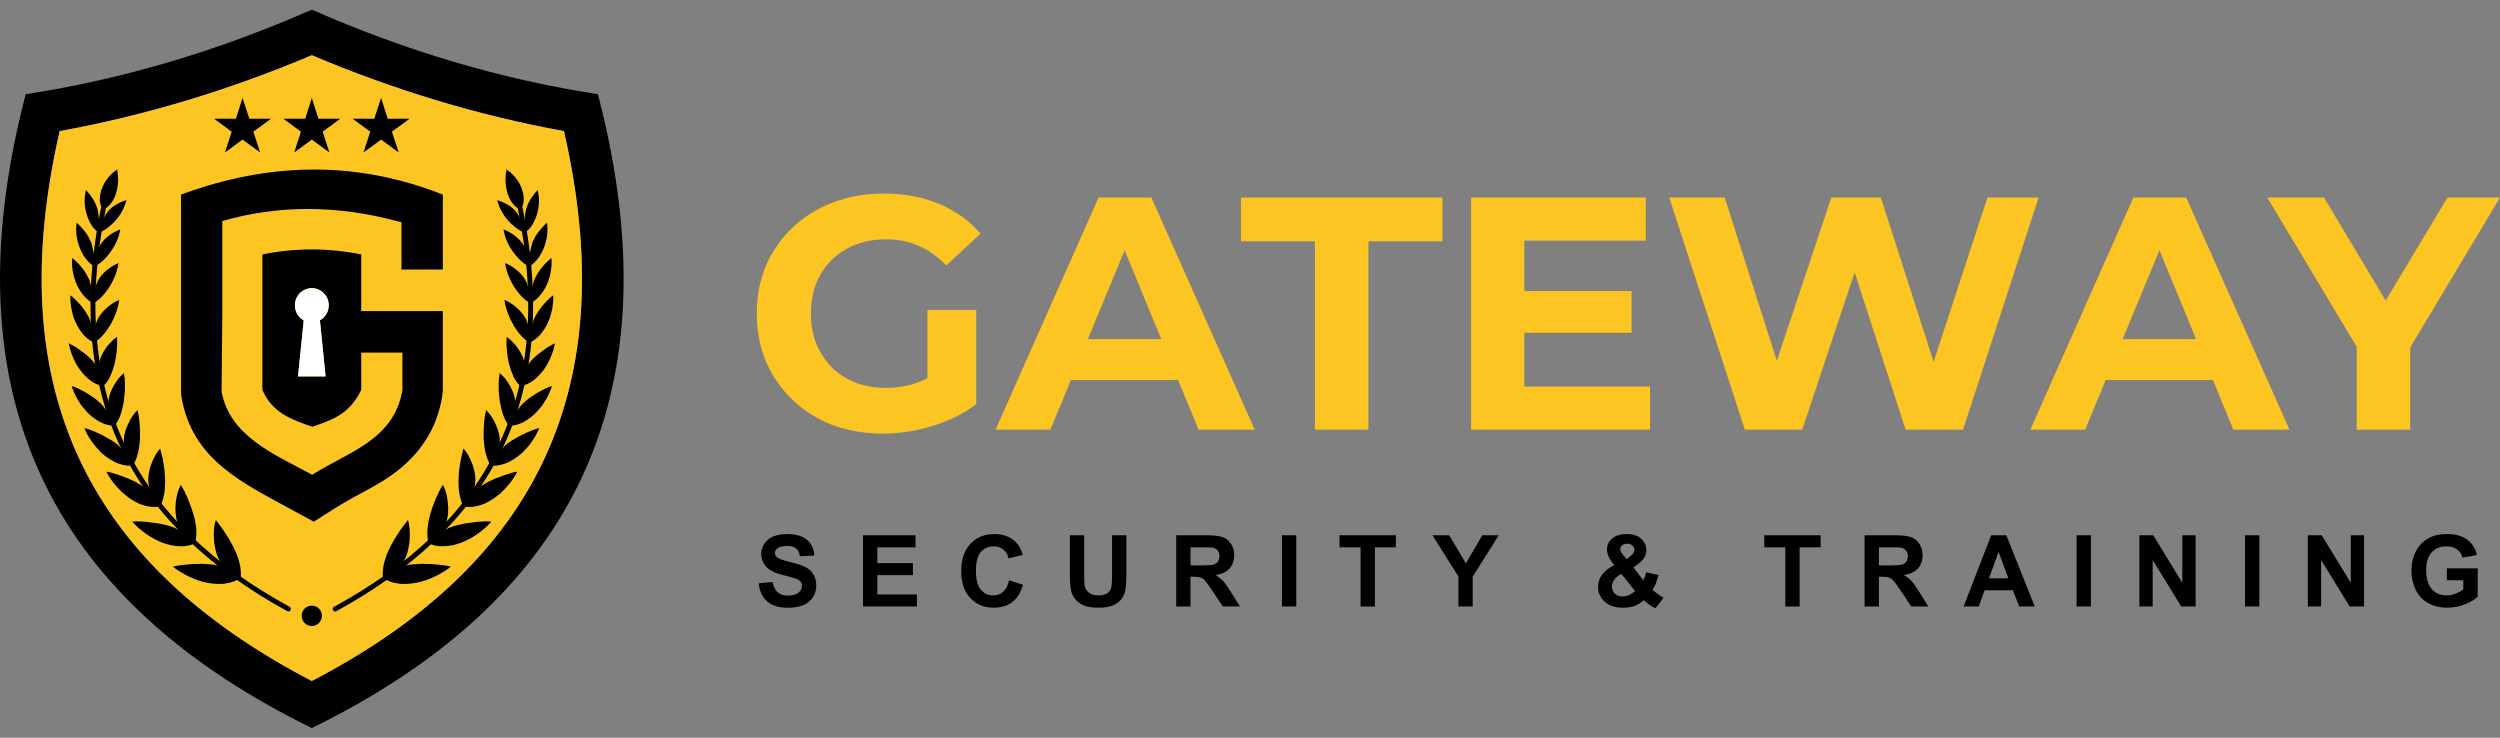 <svg width="244" height="72" viewBox="0 0 244 72" fill="none" xmlns="http://www.w3.org/2000/svg">
<rect x="0" y="0" width="244" height="72" fill="#808080" stroke="none"/>
<path fill-rule="evenodd" clip-rule="evenodd" d="M5.825 12.796C14.273 11.265 22.505 8.743 30.433 5.392C38.36 8.743 46.593 11.265 55.041 12.796C60.69 37.495 52.799 54.826 30.433 66.464C8.067 54.826 0.175 37.495 5.825 12.796ZM30.433 0.943C21.214 4.996 11.905 7.752 2.507 9.193C-5.528 40.071 6.274 59.203 30.433 71.058C54.592 59.203 66.394 40.071 58.359 9.193C48.96 7.752 39.652 4.996 30.433 0.943Z" fill="url(#paint0_radial_137_5949)"/>
<path fill-rule="evenodd" clip-rule="evenodd" d="M30.433 66.464C52.799 54.826 60.69 37.495 55.041 12.796C46.593 11.265 38.36 8.743 30.433 5.392C22.505 8.743 14.273 11.265 5.825 12.796C0.175 37.495 8.067 54.826 30.433 66.464Z" fill="#FCC521"/>
<path fill-rule="evenodd" clip-rule="evenodd" d="M23.671 9.554L24.335 11.589H26.451L24.729 12.851L25.393 14.886L23.671 13.625L21.949 14.886L22.613 12.851L20.891 11.589H23.025L23.671 9.554Z" fill="black"/>
<path fill-rule="evenodd" clip-rule="evenodd" d="M30.433 9.554L31.078 11.589H33.213L31.491 12.851L32.155 14.886L30.433 13.625L28.711 14.886L29.375 12.851L27.653 11.589H29.787L30.433 9.554Z" fill="black"/>
<path fill-rule="evenodd" clip-rule="evenodd" d="M37.195 9.554L37.84 11.589H39.975L38.253 12.851L38.916 14.886L37.195 13.625L35.473 14.886L36.136 12.851L34.415 11.589H36.531L37.195 9.554Z" fill="black"/>
<path fill-rule="evenodd" clip-rule="evenodd" d="M17.663 18.994V38.234L17.698 38.684C18.739 44.899 23.689 47.133 28.603 49.818L30.63 50.916L32.585 49.673C35.15 48.016 37.661 47.187 39.939 44.935C41.678 43.224 42.755 41.134 43.149 38.738L43.221 38.072V30.361H35.258V24.831C32.047 24.182 28.819 24.182 25.608 24.831V38.054C26.595 40.36 28.567 40.972 30.487 41.657C32.226 41.008 34.02 40.594 35.258 38.054V34.415H39.275V38.072C38.45 42.972 33.93 44.125 30.469 46.341C26.684 44.287 22.451 42.575 21.626 38.234L21.698 30.361V21.57C27.097 20.02 32.89 19.948 39.185 21.696V26.308H43.221V18.994C34.702 15.625 26.182 15.841 17.663 18.994ZM29.088 36.739L29.644 31.262C29.123 30.992 28.783 30.433 28.783 29.803C28.783 28.884 29.518 28.127 30.433 28.127C31.348 28.127 32.083 28.884 32.083 29.803C32.083 30.433 31.742 30.992 31.222 31.262L31.778 36.739H29.088Z" fill="url(#paint1_radial_137_5949)"/>
<path fill-rule="evenodd" clip-rule="evenodd" d="M28.783 29.785C28.783 30.433 29.123 30.974 29.644 31.262L29.088 36.739H31.778L31.222 31.262C31.742 30.974 32.083 30.433 32.083 29.785C32.083 28.866 31.348 28.127 30.433 28.127C29.518 28.127 28.783 28.866 28.783 29.785Z" fill="white"/>
<path fill-rule="evenodd" clip-rule="evenodd" d="M31.419 60.158C31.383 60.717 30.917 61.131 30.361 61.095C29.823 61.059 29.41 60.59 29.446 60.032C29.482 59.492 29.948 59.077 30.505 59.113C31.043 59.149 31.455 59.618 31.419 60.158Z" fill="black"/>
<path fill-rule="evenodd" clip-rule="evenodd" d="M39.813 50.754C39.239 51.457 38.611 52.358 38.109 53.33C38.002 53.583 37.876 53.817 37.768 54.069C37.715 54.195 37.679 54.339 37.643 54.465C37.589 54.591 37.553 54.718 37.517 54.844C37.374 55.366 37.32 55.889 37.374 56.411C37.786 56.213 38.091 56.069 38.36 55.87C38.504 55.762 38.629 55.654 38.791 55.51C38.862 55.438 38.934 55.366 39.006 55.276C39.042 55.222 39.096 55.186 39.132 55.132C39.167 55.078 39.221 55.024 39.257 54.97C39.365 54.844 39.454 54.7 39.526 54.537C39.616 54.375 39.688 54.195 39.741 53.997C39.795 53.799 39.849 53.601 39.885 53.384C39.903 53.294 39.921 53.186 39.939 53.078C39.956 52.97 39.974 52.862 39.974 52.754C40.01 52.34 40.01 51.925 39.974 51.583C39.939 51.223 39.885 50.934 39.813 50.754Z" fill="black"/>
<path fill-rule="evenodd" clip-rule="evenodd" d="M44.01 55.312C43.077 56.015 41.858 56.645 40.638 56.879C40.333 56.933 40.028 56.969 39.741 56.987C39.58 56.987 39.436 57.005 39.293 56.987C39.149 56.987 39.006 56.987 38.88 56.951C38.306 56.879 37.804 56.699 37.374 56.411C37.75 56.123 38.002 55.925 38.288 55.762C38.45 55.672 38.593 55.6 38.791 55.51C38.88 55.474 38.988 55.438 39.096 55.384C39.149 55.366 39.203 55.348 39.275 55.33C39.329 55.294 39.383 55.276 39.454 55.258C39.598 55.186 39.777 55.15 39.956 55.114C40.136 55.096 40.351 55.078 40.548 55.06C40.764 55.042 40.979 55.042 41.194 55.024C41.302 55.024 41.427 55.042 41.535 55.042C41.642 55.042 41.75 55.042 41.876 55.042C42.306 55.06 42.754 55.096 43.131 55.15C43.49 55.186 43.813 55.24 44.01 55.312Z" fill="black"/>
<path fill-rule="evenodd" clip-rule="evenodd" d="M43.221 47.313C43.167 47.403 43.113 47.493 43.059 47.602C43.041 47.62 43.023 47.656 43.005 47.674C43.005 47.71 42.988 47.728 42.97 47.746C42.952 47.8 42.916 47.854 42.88 47.908C42.826 48.016 42.79 48.124 42.736 48.232C42.701 48.286 42.683 48.358 42.647 48.412C42.629 48.466 42.593 48.52 42.575 48.574C42.521 48.682 42.467 48.809 42.432 48.935C42.378 49.043 42.342 49.169 42.288 49.295C42.198 49.529 42.109 49.781 42.037 50.034C41.876 50.52 41.786 51.042 41.732 51.547C41.696 51.799 41.696 52.051 41.714 52.303C41.732 52.556 41.768 52.79 41.822 53.024C41.911 52.97 42.001 52.916 42.073 52.862C42.163 52.79 42.234 52.736 42.306 52.682C42.432 52.574 42.557 52.466 42.683 52.34C42.736 52.285 42.808 52.231 42.862 52.159C42.916 52.087 42.97 51.997 43.023 51.925C43.149 51.763 43.275 51.565 43.4 51.331C43.472 51.205 43.526 51.042 43.58 50.88C43.615 50.79 43.633 50.7 43.651 50.61C43.669 50.52 43.687 50.43 43.705 50.34C43.723 50.142 43.741 49.962 43.741 49.745C43.741 49.655 43.741 49.547 43.741 49.457C43.741 49.403 43.741 49.349 43.723 49.313C43.723 49.259 43.723 49.205 43.723 49.151C43.687 48.755 43.615 48.376 43.526 48.07C43.436 47.746 43.31 47.475 43.221 47.313Z" fill="black"/>
<path fill-rule="evenodd" clip-rule="evenodd" d="M47.956 50.916C47.866 51.024 47.758 51.133 47.651 51.241C47.633 51.259 47.597 51.277 47.579 51.313C47.543 51.331 47.525 51.367 47.489 51.385C47.436 51.439 47.382 51.493 47.328 51.547C47.203 51.637 47.095 51.745 46.969 51.835C46.898 51.889 46.844 51.925 46.79 51.979C46.718 52.033 46.647 52.069 46.593 52.123C46.467 52.195 46.324 52.285 46.198 52.376C46.073 52.448 45.929 52.538 45.786 52.61C45.517 52.754 45.23 52.88 44.961 52.988C44.387 53.186 43.831 53.312 43.292 53.312C43.023 53.33 42.772 53.312 42.521 53.258C42.27 53.204 42.037 53.132 41.822 53.024C41.894 52.952 41.965 52.88 42.037 52.808C42.109 52.736 42.163 52.664 42.234 52.61C42.36 52.484 42.485 52.376 42.611 52.267C42.683 52.213 42.755 52.177 42.826 52.123C42.898 52.069 42.97 52.015 43.059 51.961C43.239 51.853 43.436 51.745 43.669 51.601C43.795 51.529 43.956 51.457 44.118 51.403C44.207 51.367 44.297 51.349 44.387 51.313C44.476 51.295 44.566 51.277 44.674 51.241C44.853 51.205 45.068 51.151 45.265 51.114C45.373 51.096 45.481 51.078 45.588 51.06L45.732 51.042C45.786 51.042 45.839 51.024 45.893 51.024C46.306 50.952 46.718 50.916 47.095 50.898C47.454 50.88 47.758 50.88 47.956 50.916Z" fill="black"/>
<path fill-rule="evenodd" clip-rule="evenodd" d="M45.23 43.782C45.176 43.981 45.122 44.197 45.068 44.431C45.014 44.647 44.961 44.899 44.925 45.134C44.907 45.242 44.889 45.368 44.871 45.494C44.853 45.548 44.853 45.62 44.853 45.674C44.835 45.746 44.835 45.8 44.817 45.854C44.799 45.98 44.799 46.106 44.781 46.233C44.781 46.305 44.781 46.359 44.781 46.431L44.763 46.521V46.611C44.745 46.863 44.745 47.115 44.763 47.367C44.763 47.494 44.763 47.602 44.781 47.728C44.799 47.854 44.799 47.98 44.817 48.088C44.835 48.214 44.871 48.322 44.889 48.448C44.907 48.502 44.925 48.556 44.925 48.611C44.943 48.665 44.961 48.737 44.978 48.791C45.05 49.007 45.122 49.223 45.23 49.421C45.301 49.331 45.373 49.277 45.427 49.205C45.499 49.133 45.553 49.061 45.606 48.989C45.714 48.863 45.804 48.719 45.893 48.575C45.929 48.502 45.965 48.43 46.001 48.34C46.055 48.268 46.09 48.178 46.126 48.088C46.18 47.89 46.252 47.692 46.324 47.44C46.395 47.151 46.413 46.809 46.377 46.449C46.36 46.269 46.324 46.088 46.288 45.908C46.252 45.818 46.234 45.728 46.216 45.638C46.198 45.602 46.18 45.548 46.18 45.512C46.162 45.458 46.144 45.422 46.126 45.368C46.001 45.026 45.857 44.701 45.696 44.413C45.535 44.143 45.373 43.927 45.23 43.782Z" fill="black"/>
<path fill-rule="evenodd" clip-rule="evenodd" d="M50.485 46.034C50.359 46.287 50.216 46.539 50.036 46.791C49.857 47.043 49.678 47.277 49.462 47.512C49.373 47.62 49.265 47.728 49.157 47.836C49.104 47.89 49.05 47.944 48.996 47.998C48.942 48.052 48.889 48.106 48.835 48.16C48.709 48.25 48.602 48.34 48.476 48.43C48.422 48.484 48.368 48.52 48.297 48.575L48.207 48.629L48.117 48.701C47.884 48.845 47.633 48.989 47.382 49.115C47.274 49.169 47.131 49.223 47.005 49.259C46.88 49.295 46.772 49.349 46.647 49.367C46.521 49.403 46.395 49.421 46.27 49.439C46.216 49.457 46.162 49.457 46.09 49.475C46.037 49.475 45.983 49.475 45.911 49.475C45.678 49.493 45.445 49.457 45.23 49.421C45.283 49.331 45.337 49.241 45.391 49.169C45.427 49.079 45.481 49.007 45.535 48.935C45.624 48.791 45.714 48.665 45.822 48.538C45.875 48.466 45.947 48.394 46.001 48.34C46.055 48.268 46.126 48.196 46.198 48.124C46.342 47.98 46.503 47.836 46.682 47.656C46.898 47.458 47.203 47.277 47.525 47.097C47.687 47.007 47.866 46.917 48.045 46.845C48.135 46.809 48.225 46.755 48.315 46.719C48.422 46.683 48.512 46.647 48.602 46.611C48.96 46.467 49.337 46.323 49.66 46.233C49.983 46.124 50.287 46.052 50.485 46.034Z" fill="black"/>
<path fill-rule="evenodd" clip-rule="evenodd" d="M47.453 40.017C47.4 40.233 47.346 40.45 47.31 40.684C47.274 40.918 47.256 41.134 47.238 41.386C47.22 41.621 47.202 41.855 47.202 42.089C47.202 42.161 47.202 42.215 47.202 42.287C47.202 42.341 47.202 42.395 47.202 42.467C47.202 42.575 47.202 42.702 47.202 42.828C47.22 42.936 47.22 43.062 47.238 43.188C47.238 43.296 47.256 43.422 47.274 43.53C47.292 43.656 47.31 43.764 47.328 43.891C47.346 43.999 47.364 44.107 47.4 44.215C47.507 44.665 47.669 45.08 47.884 45.422C47.938 45.35 48.01 45.278 48.063 45.206C48.099 45.134 48.153 45.062 48.207 44.989C48.297 44.845 48.368 44.701 48.44 44.557C48.512 44.395 48.566 44.233 48.619 44.035C48.637 43.945 48.673 43.837 48.691 43.746C48.709 43.638 48.727 43.512 48.763 43.404C48.781 43.26 48.781 43.116 48.781 42.954C48.781 42.792 48.763 42.63 48.727 42.467C48.691 42.305 48.655 42.143 48.601 41.963C48.548 41.801 48.476 41.639 48.404 41.477C48.35 41.314 48.261 41.17 48.189 41.026C48.099 40.864 48.027 40.738 47.938 40.612C47.758 40.36 47.597 40.161 47.453 40.017Z" fill="black"/>
<path fill-rule="evenodd" clip-rule="evenodd" d="M52.637 41.783C52.529 42.035 52.404 42.305 52.26 42.557C52.099 42.81 51.938 43.062 51.776 43.296C51.579 43.53 51.4 43.764 51.184 43.963C51.148 44.017 51.095 44.071 51.041 44.125C50.987 44.161 50.933 44.215 50.879 44.269C50.772 44.359 50.664 44.449 50.556 44.539C50.503 44.575 50.449 44.611 50.395 44.647C50.323 44.701 50.27 44.737 50.216 44.773C50.108 44.845 49.983 44.917 49.875 44.971C49.767 45.044 49.642 45.098 49.534 45.152C49.426 45.206 49.301 45.242 49.193 45.278C48.727 45.44 48.297 45.494 47.884 45.422C47.92 45.332 47.974 45.26 48.01 45.17C48.045 45.098 48.081 45.026 48.135 44.953C48.207 44.809 48.297 44.665 48.404 44.521C48.494 44.395 48.602 44.251 48.727 44.107C48.799 44.035 48.87 43.945 48.942 43.873C49.014 43.782 49.086 43.692 49.175 43.602C49.265 43.494 49.391 43.404 49.516 43.296C49.642 43.206 49.785 43.098 49.929 43.008C50.072 42.918 50.234 42.828 50.395 42.738C50.556 42.648 50.718 42.557 50.879 42.467C51.059 42.377 51.22 42.305 51.382 42.233C51.543 42.161 51.704 42.089 51.848 42.035C52.153 41.909 52.44 41.819 52.637 41.783Z" fill="black"/>
<path fill-rule="evenodd" clip-rule="evenodd" d="M48.763 36.414C48.745 36.522 48.745 36.63 48.727 36.739C48.709 36.847 48.691 36.973 48.691 37.081C48.691 37.189 48.673 37.315 48.673 37.423C48.673 37.531 48.673 37.657 48.673 37.765C48.673 37.892 48.673 38 48.673 38.126C48.691 38.234 48.691 38.36 48.709 38.468C48.727 38.702 48.745 38.936 48.781 39.171C48.799 39.279 48.817 39.405 48.853 39.513C48.871 39.621 48.889 39.747 48.924 39.855C48.978 40.071 49.032 40.288 49.104 40.486C49.175 40.684 49.265 40.882 49.355 41.062C49.444 41.242 49.552 41.404 49.678 41.549C49.767 41.404 49.857 41.26 49.929 41.098C50.001 40.954 50.054 40.81 50.108 40.648C50.216 40.324 50.252 39.945 50.305 39.495C50.305 39.225 50.27 38.918 50.18 38.612C50.144 38.468 50.09 38.306 50.018 38.162C49.965 38.018 49.893 37.873 49.803 37.711C49.66 37.441 49.48 37.171 49.301 36.937C49.104 36.721 48.924 36.54 48.763 36.414Z" fill="black"/>
<path fill-rule="evenodd" clip-rule="evenodd" d="M53.875 37.675C53.821 37.801 53.785 37.928 53.731 38.072C53.677 38.198 53.623 38.324 53.57 38.45C53.498 38.594 53.444 38.72 53.372 38.846C53.301 38.972 53.229 39.081 53.157 39.207C53.085 39.333 52.996 39.441 52.924 39.567C52.834 39.675 52.745 39.783 52.655 39.891C52.476 40.107 52.296 40.306 52.099 40.486C51.991 40.576 51.902 40.648 51.794 40.738C51.686 40.81 51.597 40.882 51.489 40.954C51.292 41.098 51.077 41.206 50.879 41.296C50.664 41.386 50.449 41.459 50.252 41.495C50.054 41.531 49.857 41.549 49.678 41.549C49.731 41.368 49.785 41.224 49.857 41.08C49.929 40.918 50.001 40.774 50.09 40.63C50.27 40.342 50.485 40.053 50.772 39.675C50.933 39.459 51.166 39.243 51.417 39.044C51.543 38.936 51.686 38.828 51.83 38.738C51.973 38.648 52.117 38.54 52.26 38.45C52.547 38.27 52.852 38.108 53.139 37.964C53.408 37.837 53.659 37.729 53.875 37.675Z" fill="black"/>
<path fill-rule="evenodd" clip-rule="evenodd" d="M49.445 32.883C49.391 33.766 49.48 34.721 49.696 35.586C49.767 35.802 49.821 36 49.893 36.198C49.965 36.396 50.054 36.594 50.126 36.775C50.306 37.135 50.521 37.441 50.772 37.657C50.844 37.513 50.915 37.369 50.969 37.225C51.023 37.081 51.077 36.919 51.113 36.757C51.148 36.594 51.184 36.414 51.202 36.234C51.22 36.054 51.22 35.838 51.202 35.622C51.202 35.55 51.202 35.495 51.184 35.423C51.166 35.351 51.148 35.297 51.148 35.225C51.113 35.081 51.059 34.955 51.005 34.811C50.951 34.685 50.88 34.541 50.808 34.415C50.736 34.27 50.646 34.144 50.557 34.018C50.521 33.964 50.485 33.892 50.431 33.838C50.395 33.784 50.341 33.712 50.288 33.658C50.198 33.55 50.108 33.442 50.001 33.352C49.911 33.244 49.821 33.154 49.714 33.081C49.624 33.009 49.534 32.937 49.445 32.883Z" fill="black"/>
<path fill-rule="evenodd" clip-rule="evenodd" d="M54.162 33.514C54.126 33.658 54.108 33.784 54.072 33.91C54.036 34.054 54 34.18 53.964 34.306C53.91 34.433 53.875 34.559 53.821 34.685C53.767 34.829 53.713 34.937 53.659 35.063C53.606 35.189 53.534 35.315 53.48 35.423C53.408 35.55 53.337 35.658 53.283 35.766C53.211 35.874 53.139 35.982 53.068 36.09C52.978 36.198 52.906 36.288 52.834 36.378C52.673 36.576 52.511 36.739 52.332 36.901C52.171 37.045 51.991 37.189 51.812 37.297C51.453 37.513 51.113 37.639 50.772 37.657C50.808 37.495 50.826 37.351 50.861 37.189C50.897 37.027 50.951 36.883 51.005 36.721C51.059 36.558 51.113 36.396 51.202 36.234C51.274 36.054 51.364 35.874 51.489 35.694C51.525 35.64 51.561 35.586 51.597 35.514C51.633 35.459 51.669 35.405 51.722 35.351C51.812 35.243 51.902 35.135 52.009 35.027C52.135 34.919 52.242 34.811 52.35 34.703C52.476 34.613 52.601 34.505 52.727 34.415C52.781 34.361 52.852 34.306 52.924 34.27C52.978 34.216 53.05 34.162 53.103 34.126C53.229 34.036 53.355 33.946 53.48 33.874C53.606 33.802 53.731 33.73 53.839 33.676C53.946 33.604 54.054 33.55 54.162 33.514Z" fill="black"/>
<path fill-rule="evenodd" clip-rule="evenodd" d="M49.229 29.28C49.355 30.163 49.714 31.046 50.144 31.784C50.27 31.983 50.377 32.163 50.503 32.325C50.628 32.487 50.754 32.649 50.879 32.775C51.13 33.063 51.4 33.28 51.687 33.424C51.704 33.28 51.722 33.117 51.722 32.973C51.722 32.883 51.722 32.811 51.722 32.739C51.722 32.649 51.704 32.577 51.704 32.487C51.669 32.325 51.651 32.145 51.597 31.965C51.561 31.784 51.489 31.586 51.435 31.388C51.364 31.154 51.22 30.938 51.059 30.703C50.897 30.487 50.7 30.289 50.503 30.091C50.395 30.001 50.288 29.911 50.18 29.821C50.072 29.749 49.965 29.677 49.857 29.605C49.749 29.532 49.642 29.46 49.534 29.406C49.427 29.352 49.319 29.316 49.229 29.28Z" fill="black"/>
<path fill-rule="evenodd" clip-rule="evenodd" d="M53.982 28.83C54 28.956 54 29.082 54 29.226C53.982 29.352 53.982 29.497 53.964 29.623C53.946 29.893 53.911 30.145 53.839 30.397C53.785 30.649 53.713 30.902 53.624 31.136C53.534 31.37 53.426 31.586 53.319 31.802C53.211 32.019 53.086 32.199 52.942 32.379C52.816 32.559 52.691 32.721 52.547 32.847C52.261 33.136 51.956 33.316 51.687 33.424C51.669 33.28 51.669 33.117 51.669 32.973C51.687 32.883 51.687 32.811 51.705 32.739C51.722 32.649 51.722 32.577 51.74 32.487C51.776 32.325 51.812 32.145 51.866 31.965C51.92 31.784 51.974 31.586 52.027 31.388C52.063 31.262 52.117 31.154 52.171 31.028C52.225 30.902 52.296 30.776 52.368 30.667C52.512 30.415 52.673 30.181 52.852 29.947C52.96 29.839 53.05 29.731 53.139 29.623C53.229 29.515 53.337 29.406 53.426 29.316C53.534 29.208 53.624 29.118 53.713 29.046C53.803 28.956 53.893 28.884 53.982 28.83Z" fill="black"/>
<path fill-rule="evenodd" clip-rule="evenodd" d="M49.301 25.677C49.426 26.578 49.803 27.425 50.269 28.127C50.395 28.308 50.502 28.47 50.628 28.614C50.754 28.776 50.879 28.902 51.005 29.028C51.256 29.28 51.525 29.479 51.776 29.587C51.866 29.046 51.704 28.361 51.417 27.623C51.328 27.407 51.202 27.191 51.059 26.992C50.897 26.794 50.718 26.596 50.52 26.434C50.323 26.272 50.126 26.11 49.911 25.983C49.713 25.857 49.498 25.767 49.301 25.677Z" fill="black"/>
<path fill-rule="evenodd" clip-rule="evenodd" d="M53.821 25.173C53.91 26.2 53.659 27.245 53.247 28.037C53.139 28.235 53.014 28.416 52.906 28.578C52.781 28.758 52.655 28.902 52.529 29.028C52.278 29.298 52.009 29.479 51.776 29.587C51.686 29.028 51.848 28.361 52.063 27.587C52.117 27.353 52.224 27.119 52.35 26.902C52.476 26.668 52.619 26.452 52.781 26.236C52.942 26.02 53.121 25.821 53.301 25.641C53.48 25.461 53.659 25.299 53.821 25.173Z" fill="black"/>
<path fill-rule="evenodd" clip-rule="evenodd" d="M49.139 22.381C49.283 23.299 49.696 24.092 50.18 24.722C50.664 25.371 51.22 25.839 51.651 25.983C51.722 25.497 51.489 24.776 51.184 24.092C51.13 24.002 51.077 23.894 51.023 23.804C50.951 23.714 50.879 23.623 50.807 23.533C50.736 23.443 50.664 23.353 50.574 23.281C50.485 23.209 50.395 23.119 50.305 23.047C49.947 22.759 49.516 22.543 49.139 22.381Z" fill="black"/>
<path fill-rule="evenodd" clip-rule="evenodd" d="M53.39 21.732C53.534 22.741 53.319 23.732 52.942 24.506C52.583 25.263 52.063 25.803 51.651 25.983C51.543 25.497 51.686 24.776 51.866 24.038C51.884 23.93 51.92 23.804 51.956 23.696C51.991 23.587 52.045 23.497 52.099 23.389C52.153 23.281 52.207 23.173 52.26 23.065C52.332 22.975 52.386 22.867 52.458 22.759C52.745 22.381 53.068 22.02 53.39 21.732Z" fill="black"/>
<path fill-rule="evenodd" clip-rule="evenodd" d="M48.53 19.534C48.745 20.435 49.229 21.155 49.767 21.714C50.036 21.984 50.306 22.2 50.557 22.381C50.808 22.543 51.059 22.651 51.238 22.705C51.256 22.254 50.915 21.534 50.557 20.939C50.126 20.219 49.337 19.786 48.53 19.534Z" fill="black"/>
<path fill-rule="evenodd" clip-rule="evenodd" d="M52.476 18.543C52.727 19.534 52.583 20.489 52.296 21.245C52.153 21.606 51.973 21.93 51.794 22.182C51.597 22.416 51.4 22.597 51.238 22.705C51.095 22.29 51.184 21.498 51.274 20.795C51.382 19.948 51.884 19.192 52.476 18.543Z" fill="black"/>
<path fill-rule="evenodd" clip-rule="evenodd" d="M49.427 16.544C49.301 17.3 49.283 18.111 49.57 18.976C49.875 19.822 50.305 20.237 50.808 20.471C51.13 20.003 51.256 19.39 50.951 18.489C50.646 17.588 50.054 16.94 49.427 16.544Z" fill="black"/>
<path fill-rule="evenodd" clip-rule="evenodd" d="M32.818 59.654C32.711 59.708 32.567 59.672 32.495 59.546C32.441 59.438 32.477 59.294 32.603 59.221C39.867 55.258 45.301 50.25 48.458 43.873C51.597 37.495 52.458 29.749 50.539 20.363C50.503 20.237 50.592 20.111 50.718 20.093C50.843 20.056 50.969 20.147 51.005 20.273C52.942 29.767 52.081 37.603 48.889 44.089C45.696 50.556 40.172 55.636 32.818 59.654Z" fill="black"/>
<path fill-rule="evenodd" clip-rule="evenodd" d="M21.07 50.754C21.626 51.457 22.254 52.358 22.756 53.33C22.882 53.583 22.989 53.817 23.097 54.069C23.151 54.195 23.187 54.339 23.241 54.465C23.276 54.591 23.312 54.718 23.348 54.844C23.492 55.366 23.546 55.889 23.492 56.411C23.079 56.213 22.774 56.069 22.505 55.87C22.362 55.762 22.236 55.654 22.075 55.51C22.003 55.438 21.931 55.366 21.86 55.276C21.824 55.222 21.77 55.186 21.734 55.132C21.698 55.078 21.644 55.024 21.608 54.97C21.519 54.844 21.411 54.7 21.339 54.537C21.25 54.375 21.178 54.195 21.124 53.997C21.07 53.799 21.017 53.601 20.981 53.384C20.963 53.294 20.945 53.186 20.927 53.078C20.909 52.97 20.891 52.862 20.891 52.754C20.855 52.34 20.855 51.925 20.891 51.583C20.927 51.223 20.981 50.934 21.07 50.754Z" fill="black"/>
<path fill-rule="evenodd" clip-rule="evenodd" d="M16.873 55.312C17.788 56.015 19.008 56.645 20.227 56.879C20.532 56.933 20.837 56.969 21.124 56.987C21.286 56.987 21.429 57.005 21.573 56.987C21.716 56.987 21.86 56.987 21.985 56.951C22.559 56.879 23.061 56.699 23.492 56.411C23.115 56.123 22.864 55.925 22.577 55.762C22.416 55.672 22.272 55.6 22.075 55.51C21.985 55.474 21.878 55.438 21.77 55.384C21.716 55.366 21.662 55.348 21.608 55.33C21.537 55.294 21.483 55.276 21.411 55.258C21.268 55.186 21.088 55.15 20.909 55.114C20.73 55.096 20.514 55.078 20.317 55.06C20.102 55.042 19.887 55.042 19.671 55.024C19.564 55.024 19.438 55.042 19.331 55.042C19.223 55.042 19.115 55.042 18.99 55.042C18.559 55.06 18.111 55.096 17.734 55.15C17.376 55.186 17.053 55.24 16.873 55.312Z" fill="black"/>
<path fill-rule="evenodd" clip-rule="evenodd" d="M17.645 47.313C17.698 47.403 17.752 47.493 17.806 47.602C17.824 47.62 17.842 47.656 17.86 47.674C17.86 47.71 17.878 47.728 17.896 47.746C17.932 47.8 17.95 47.854 17.985 47.908C18.039 48.016 18.093 48.124 18.129 48.232C18.165 48.286 18.183 48.358 18.219 48.412C18.237 48.466 18.272 48.52 18.29 48.574C18.344 48.682 18.398 48.809 18.434 48.935C18.488 49.043 18.524 49.169 18.577 49.295C18.667 49.529 18.757 49.781 18.828 50.034C18.99 50.52 19.098 51.042 19.151 51.547C19.169 51.799 19.169 52.051 19.151 52.303C19.133 52.556 19.115 52.79 19.044 53.024C18.954 52.97 18.864 52.916 18.793 52.862C18.703 52.79 18.631 52.736 18.559 52.682C18.434 52.574 18.308 52.466 18.183 52.34C18.129 52.285 18.057 52.231 18.003 52.159C17.95 52.087 17.896 51.997 17.842 51.925C17.716 51.763 17.591 51.565 17.465 51.331C17.394 51.205 17.34 51.042 17.286 50.88C17.268 50.79 17.232 50.7 17.214 50.61C17.196 50.52 17.178 50.43 17.178 50.34C17.142 50.142 17.125 49.962 17.125 49.745C17.125 49.655 17.125 49.547 17.125 49.457C17.125 49.403 17.142 49.349 17.142 49.313C17.142 49.259 17.142 49.205 17.142 49.151C17.178 48.755 17.25 48.376 17.34 48.07C17.447 47.746 17.555 47.475 17.645 47.313Z" fill="black"/>
<path fill-rule="evenodd" clip-rule="evenodd" d="M12.91 50.916C12.999 51.024 13.107 51.133 13.214 51.241C13.232 51.259 13.268 51.277 13.286 51.313C13.322 51.331 13.34 51.367 13.376 51.385C13.43 51.439 13.483 51.493 13.537 51.547C13.663 51.637 13.788 51.745 13.896 51.835C13.968 51.889 14.022 51.925 14.093 51.979C14.147 52.033 14.219 52.069 14.273 52.123C14.398 52.195 14.542 52.285 14.667 52.376C14.811 52.448 14.936 52.538 15.08 52.61C15.349 52.754 15.636 52.88 15.905 52.988C16.479 53.186 17.035 53.312 17.573 53.312C17.842 53.33 18.093 53.312 18.344 53.258C18.595 53.204 18.828 53.132 19.044 53.024C18.972 52.952 18.9 52.88 18.828 52.808C18.757 52.736 18.703 52.664 18.631 52.61C18.506 52.484 18.38 52.376 18.254 52.267C18.183 52.213 18.111 52.177 18.039 52.123C17.967 52.069 17.896 52.015 17.806 51.961C17.627 51.853 17.429 51.745 17.196 51.601C17.071 51.529 16.909 51.457 16.748 51.403C16.658 51.367 16.568 51.349 16.479 51.313C16.389 51.295 16.299 51.277 16.192 51.241C16.012 51.205 15.797 51.151 15.6 51.114C15.492 51.096 15.385 51.078 15.277 51.06L15.134 51.042C15.08 51.042 15.026 51.024 14.972 51.024C14.56 50.952 14.147 50.916 13.771 50.898C13.43 50.88 13.107 50.88 12.91 50.916Z" fill="black"/>
<path fill-rule="evenodd" clip-rule="evenodd" d="M15.636 43.782C15.69 43.981 15.743 44.197 15.797 44.431C15.869 44.647 15.905 44.899 15.941 45.134C15.959 45.242 15.976 45.368 15.995 45.494C16.012 45.548 16.012 45.62 16.03 45.674C16.03 45.746 16.03 45.8 16.048 45.854C16.066 45.98 16.066 46.106 16.084 46.233C16.084 46.305 16.084 46.359 16.084 46.431L16.102 46.521V46.611C16.12 46.863 16.12 47.115 16.102 47.367C16.102 47.494 16.102 47.602 16.084 47.728C16.066 47.854 16.066 47.98 16.048 48.088C16.03 48.214 15.995 48.322 15.976 48.448C15.959 48.502 15.941 48.556 15.941 48.611C15.923 48.665 15.905 48.737 15.887 48.791C15.815 49.007 15.743 49.223 15.636 49.421C15.564 49.331 15.492 49.277 15.438 49.205C15.367 49.133 15.313 49.061 15.259 48.989C15.152 48.863 15.062 48.719 14.972 48.575C14.936 48.502 14.9 48.43 14.864 48.34C14.811 48.268 14.793 48.178 14.757 48.088C14.685 47.89 14.613 47.692 14.542 47.44C14.47 47.151 14.452 46.809 14.488 46.449C14.506 46.269 14.542 46.088 14.578 45.908C14.613 45.818 14.631 45.728 14.649 45.638C14.667 45.602 14.685 45.548 14.685 45.512C14.703 45.458 14.721 45.422 14.739 45.368C14.864 45.026 15.008 44.701 15.169 44.413C15.331 44.143 15.492 43.927 15.636 43.782Z" fill="black"/>
<path fill-rule="evenodd" clip-rule="evenodd" d="M10.381 46.034C10.506 46.287 10.65 46.539 10.829 46.791C11.008 47.043 11.188 47.277 11.403 47.512C11.493 47.62 11.6 47.728 11.708 47.836C11.762 47.89 11.816 47.944 11.869 47.998C11.923 48.052 11.977 48.106 12.049 48.16C12.156 48.25 12.264 48.34 12.389 48.43C12.443 48.484 12.497 48.52 12.569 48.575L12.658 48.629L12.748 48.701C12.981 48.845 13.232 48.989 13.483 49.115C13.609 49.169 13.735 49.223 13.86 49.259C13.986 49.295 14.111 49.349 14.219 49.367C14.344 49.403 14.47 49.421 14.595 49.439C14.649 49.457 14.703 49.457 14.775 49.475C14.829 49.475 14.883 49.475 14.954 49.475C15.187 49.493 15.421 49.457 15.636 49.421C15.582 49.331 15.528 49.241 15.474 49.169C15.438 49.079 15.385 49.007 15.331 48.935C15.241 48.791 15.152 48.665 15.044 48.538C14.99 48.466 14.918 48.394 14.864 48.34C14.811 48.268 14.739 48.196 14.667 48.124C14.542 47.98 14.362 47.836 14.183 47.656C13.968 47.458 13.663 47.277 13.34 47.097C13.179 47.007 12.999 46.917 12.82 46.845C12.73 46.809 12.64 46.755 12.551 46.719C12.443 46.683 12.354 46.647 12.264 46.611C11.905 46.467 11.528 46.323 11.206 46.233C10.883 46.124 10.578 46.052 10.381 46.034Z" fill="black"/>
<path fill-rule="evenodd" clip-rule="evenodd" d="M13.43 40.017C13.484 40.233 13.519 40.45 13.555 40.684C13.591 40.918 13.609 41.134 13.627 41.386C13.645 41.621 13.663 41.855 13.663 42.089C13.663 42.161 13.663 42.215 13.663 42.287C13.663 42.341 13.663 42.395 13.663 42.467C13.663 42.575 13.663 42.702 13.663 42.828C13.645 42.936 13.645 43.062 13.627 43.188C13.627 43.296 13.609 43.422 13.591 43.53C13.573 43.656 13.555 43.764 13.537 43.891C13.519 43.999 13.502 44.107 13.466 44.215C13.358 44.665 13.197 45.08 12.981 45.422C12.928 45.35 12.856 45.278 12.802 45.206C12.766 45.134 12.712 45.062 12.659 44.989C12.569 44.845 12.497 44.701 12.425 44.557C12.354 44.395 12.3 44.233 12.246 44.035C12.228 43.945 12.192 43.837 12.174 43.746C12.156 43.638 12.138 43.512 12.102 43.404C12.085 43.26 12.085 43.116 12.085 42.954C12.085 42.792 12.102 42.63 12.138 42.467C12.174 42.305 12.21 42.143 12.264 41.963C12.318 41.801 12.389 41.639 12.461 41.477C12.533 41.314 12.605 41.17 12.676 41.026C12.766 40.864 12.838 40.738 12.928 40.612C13.107 40.36 13.268 40.161 13.43 40.017Z" fill="black"/>
<path fill-rule="evenodd" clip-rule="evenodd" d="M8.228 41.783C8.336 42.035 8.461 42.305 8.605 42.557C8.766 42.81 8.928 43.062 9.107 43.296C9.287 43.53 9.484 43.764 9.681 43.963C9.717 44.017 9.771 44.071 9.825 44.125C9.878 44.161 9.932 44.215 9.986 44.269C10.094 44.359 10.201 44.449 10.309 44.539C10.363 44.575 10.416 44.611 10.47 44.647C10.542 44.701 10.596 44.737 10.65 44.773C10.757 44.845 10.883 44.917 10.99 44.971C11.098 45.044 11.224 45.098 11.331 45.152C11.439 45.206 11.564 45.242 11.672 45.278C12.138 45.44 12.569 45.494 12.981 45.422C12.945 45.332 12.892 45.26 12.856 45.17C12.82 45.098 12.784 45.026 12.73 44.953C12.658 44.809 12.569 44.665 12.461 44.521C12.371 44.395 12.264 44.251 12.138 44.107C12.066 44.035 11.995 43.945 11.923 43.873C11.851 43.782 11.78 43.692 11.69 43.602C11.6 43.494 11.475 43.404 11.349 43.296C11.224 43.206 11.08 43.098 10.937 43.008C10.793 42.918 10.632 42.828 10.47 42.738C10.309 42.648 10.147 42.557 9.986 42.467C9.825 42.377 9.645 42.305 9.484 42.233C9.322 42.161 9.161 42.089 9.017 42.035C8.713 41.909 8.426 41.819 8.228 41.783Z" fill="black"/>
<path fill-rule="evenodd" clip-rule="evenodd" d="M12.102 36.414C12.12 36.522 12.12 36.63 12.138 36.739C12.156 36.847 12.174 36.973 12.174 37.081C12.174 37.189 12.192 37.315 12.192 37.423C12.192 37.531 12.192 37.657 12.192 37.765C12.192 37.892 12.192 38 12.192 38.126C12.174 38.234 12.174 38.36 12.156 38.468C12.138 38.702 12.12 38.936 12.085 39.171C12.067 39.279 12.049 39.405 12.013 39.513C11.995 39.621 11.977 39.747 11.941 39.855C11.905 40.071 11.834 40.288 11.762 40.486C11.69 40.684 11.6 40.882 11.511 41.062C11.421 41.242 11.313 41.404 11.188 41.549C11.098 41.404 11.008 41.26 10.937 41.098C10.865 40.954 10.811 40.81 10.757 40.648C10.65 40.324 10.614 39.945 10.578 39.495C10.56 39.225 10.596 38.918 10.686 38.612C10.721 38.468 10.775 38.306 10.847 38.162C10.901 38.018 10.973 37.873 11.062 37.711C11.224 37.441 11.385 37.171 11.564 36.937C11.762 36.721 11.941 36.54 12.102 36.414Z" fill="black"/>
<path fill-rule="evenodd" clip-rule="evenodd" d="M6.991 37.675C7.045 37.801 7.081 37.928 7.134 38.072C7.188 38.198 7.242 38.324 7.296 38.45C7.368 38.594 7.421 38.72 7.493 38.846C7.565 38.972 7.637 39.081 7.708 39.207C7.798 39.333 7.87 39.441 7.941 39.567C8.031 39.675 8.121 39.783 8.211 39.891C8.39 40.107 8.569 40.306 8.767 40.486C8.874 40.576 8.964 40.648 9.071 40.738C9.179 40.81 9.269 40.882 9.376 40.954C9.592 41.098 9.789 41.206 10.004 41.296C10.201 41.386 10.417 41.459 10.614 41.495C10.811 41.531 11.008 41.549 11.188 41.549C11.134 41.368 11.08 41.224 11.008 41.08C10.937 40.918 10.865 40.774 10.775 40.63C10.596 40.342 10.381 40.053 10.094 39.675C9.932 39.459 9.699 39.243 9.448 39.044C9.323 38.936 9.179 38.828 9.036 38.738C8.892 38.648 8.749 38.54 8.605 38.45C8.318 38.27 8.013 38.108 7.726 37.964C7.457 37.837 7.206 37.729 6.991 37.675Z" fill="black"/>
<path fill-rule="evenodd" clip-rule="evenodd" d="M11.421 32.883C11.475 33.766 11.385 34.721 11.17 35.586C11.098 35.802 11.044 36 10.973 36.198C10.901 36.396 10.811 36.594 10.739 36.775C10.56 37.135 10.345 37.441 10.094 37.657C10.022 37.513 9.968 37.369 9.896 37.225C9.843 37.081 9.789 36.919 9.753 36.757C9.717 36.594 9.681 36.414 9.663 36.234C9.645 36.054 9.645 35.838 9.663 35.622C9.663 35.55 9.663 35.495 9.681 35.423C9.699 35.351 9.717 35.297 9.735 35.225C9.771 35.081 9.807 34.955 9.861 34.811C9.914 34.685 9.986 34.541 10.058 34.415C10.13 34.27 10.219 34.144 10.309 34.018C10.345 33.964 10.381 33.892 10.434 33.838C10.488 33.784 10.524 33.712 10.578 33.658C10.668 33.55 10.757 33.442 10.865 33.352C10.955 33.244 11.044 33.154 11.152 33.081C11.242 33.009 11.331 32.937 11.421 32.883Z" fill="black"/>
<path fill-rule="evenodd" clip-rule="evenodd" d="M6.704 33.514C6.74 33.658 6.758 33.784 6.794 33.91C6.829 34.054 6.865 34.18 6.919 34.306C6.955 34.433 6.991 34.559 7.045 34.685C7.098 34.829 7.152 34.937 7.206 35.063C7.26 35.189 7.332 35.315 7.385 35.423C7.457 35.55 7.529 35.658 7.583 35.766C7.654 35.874 7.726 35.982 7.816 36.09C7.888 36.198 7.959 36.288 8.031 36.378C8.193 36.576 8.354 36.739 8.533 36.901C8.713 37.045 8.874 37.189 9.053 37.297C9.412 37.513 9.753 37.639 10.094 37.657C10.058 37.495 10.04 37.351 10.004 37.189C9.968 37.027 9.914 36.883 9.861 36.721C9.807 36.558 9.753 36.396 9.663 36.234C9.591 36.054 9.502 35.874 9.376 35.694C9.34 35.64 9.305 35.586 9.269 35.514C9.233 35.459 9.197 35.405 9.143 35.351C9.053 35.243 8.964 35.135 8.856 35.027C8.749 34.919 8.623 34.811 8.515 34.703C8.39 34.613 8.264 34.505 8.139 34.415C8.085 34.361 8.013 34.306 7.941 34.27C7.888 34.216 7.816 34.162 7.762 34.126C7.637 34.036 7.511 33.946 7.385 33.874C7.26 33.802 7.134 33.73 7.027 33.676C6.919 33.604 6.811 33.55 6.704 33.514Z" fill="black"/>
<path fill-rule="evenodd" clip-rule="evenodd" d="M11.636 29.28C11.511 30.163 11.17 31.046 10.722 31.784C10.596 31.983 10.488 32.163 10.363 32.325C10.237 32.487 10.112 32.649 9.986 32.775C9.735 33.063 9.466 33.28 9.197 33.424C9.161 33.28 9.143 33.117 9.143 32.973C9.143 32.883 9.143 32.811 9.143 32.739C9.143 32.649 9.161 32.577 9.161 32.487C9.197 32.325 9.215 32.145 9.269 31.965C9.323 31.784 9.376 31.586 9.43 31.388C9.52 31.154 9.645 30.938 9.807 30.703C9.968 30.487 10.165 30.289 10.363 30.091C10.47 30.001 10.578 29.911 10.686 29.821C10.793 29.749 10.901 29.677 11.008 29.605C11.116 29.532 11.224 29.46 11.331 29.406C11.439 29.352 11.547 29.316 11.636 29.28Z" fill="black"/>
<path fill-rule="evenodd" clip-rule="evenodd" d="M6.883 28.83C6.865 28.956 6.865 29.082 6.865 29.226C6.883 29.352 6.883 29.497 6.901 29.623C6.919 29.893 6.973 30.145 7.027 30.397C7.081 30.649 7.152 30.902 7.242 31.136C7.332 31.37 7.439 31.586 7.547 31.802C7.655 32.019 7.798 32.199 7.924 32.379C8.049 32.559 8.175 32.721 8.318 32.847C8.605 33.136 8.91 33.316 9.197 33.424C9.197 33.28 9.197 33.117 9.197 32.973C9.179 32.883 9.179 32.811 9.161 32.739C9.143 32.649 9.143 32.577 9.125 32.487C9.089 32.325 9.053 32.145 9 31.965C8.946 31.784 8.892 31.586 8.838 31.388C8.802 31.262 8.749 31.154 8.695 31.028C8.641 30.902 8.569 30.776 8.497 30.667C8.354 30.415 8.193 30.181 8.013 29.947C7.906 29.839 7.816 29.731 7.726 29.623C7.637 29.515 7.529 29.406 7.439 29.316C7.332 29.208 7.242 29.118 7.152 29.046C7.063 28.956 6.973 28.884 6.883 28.83Z" fill="black"/>
<path fill-rule="evenodd" clip-rule="evenodd" d="M11.564 25.677C11.439 26.578 11.062 27.425 10.596 28.127C10.47 28.308 10.363 28.47 10.237 28.614C10.112 28.776 9.986 28.902 9.861 29.028C9.609 29.28 9.34 29.479 9.089 29.587C9 29.046 9.161 28.361 9.448 27.623C9.538 27.407 9.663 27.191 9.807 26.992C9.968 26.794 10.148 26.596 10.345 26.434C10.542 26.272 10.739 26.11 10.955 25.983C11.152 25.857 11.367 25.767 11.564 25.677Z" fill="black"/>
<path fill-rule="evenodd" clip-rule="evenodd" d="M7.045 25.173C6.955 26.2 7.206 27.245 7.619 28.037C7.726 28.235 7.852 28.416 7.959 28.578C8.085 28.758 8.21 28.902 8.336 29.028C8.587 29.298 8.856 29.479 9.089 29.587C9.179 29.028 9.018 28.361 8.802 27.587C8.749 27.353 8.641 27.119 8.515 26.902C8.39 26.668 8.246 26.452 8.085 26.236C7.924 26.02 7.744 25.821 7.565 25.641C7.385 25.461 7.206 25.299 7.045 25.173Z" fill="black"/>
<path fill-rule="evenodd" clip-rule="evenodd" d="M11.744 22.381C11.582 23.299 11.17 24.092 10.686 24.722C10.201 25.371 9.645 25.839 9.215 25.983C9.143 25.497 9.376 24.776 9.699 24.092C9.735 24.002 9.789 23.894 9.843 23.804C9.914 23.714 9.986 23.623 10.058 23.533C10.13 23.443 10.201 23.353 10.291 23.281C10.381 23.209 10.47 23.119 10.56 23.047C10.919 22.759 11.349 22.543 11.744 22.381Z" fill="black"/>
<path fill-rule="evenodd" clip-rule="evenodd" d="M7.475 21.732C7.332 22.741 7.547 23.732 7.923 24.506C8.282 25.263 8.802 25.803 9.215 25.983C9.322 25.497 9.179 24.776 9 24.038C8.982 23.93 8.946 23.804 8.91 23.696C8.874 23.587 8.82 23.497 8.766 23.389C8.731 23.281 8.659 23.173 8.605 23.065C8.551 22.975 8.479 22.867 8.408 22.759C8.139 22.381 7.798 22.02 7.475 21.732Z" fill="black"/>
<path fill-rule="evenodd" clip-rule="evenodd" d="M12.336 19.534C12.12 20.435 11.636 21.155 11.098 21.714C10.829 21.984 10.56 22.2 10.309 22.381C10.058 22.543 9.807 22.651 9.627 22.705C9.61 22.254 9.95 21.534 10.309 20.939C10.739 20.219 11.529 19.786 12.336 19.534Z" fill="black"/>
<path fill-rule="evenodd" clip-rule="evenodd" d="M8.39 18.543C8.139 19.534 8.282 20.489 8.569 21.245C8.713 21.606 8.892 21.93 9.071 22.182C9.269 22.416 9.466 22.597 9.627 22.705C9.771 22.29 9.681 21.498 9.591 20.795C9.484 19.948 8.982 19.192 8.39 18.543Z" fill="black"/>
<path fill-rule="evenodd" clip-rule="evenodd" d="M11.439 16.544C11.564 17.3 11.582 18.111 11.295 18.976C10.99 19.822 10.56 20.237 10.058 20.471C9.735 20.003 9.609 19.39 9.914 18.489C10.219 17.588 10.829 16.94 11.439 16.544Z" fill="black"/>
<path fill-rule="evenodd" clip-rule="evenodd" d="M28.262 59.221C28.388 59.294 28.424 59.438 28.37 59.546C28.298 59.672 28.155 59.708 28.047 59.654C20.694 55.636 15.187 50.556 11.977 44.089C8.784 37.603 7.923 29.767 9.86 20.273C9.896 20.147 10.022 20.056 10.147 20.093C10.273 20.111 10.363 20.237 10.327 20.363C8.408 29.749 9.269 37.495 12.407 43.873C15.564 50.25 20.998 55.258 28.262 59.221Z" fill="black"/>
<path d="M55.776 44.125C56.291 44.125 56.708 43.705 56.708 43.188C56.708 42.67 56.291 42.251 55.776 42.251C55.261 42.251 54.843 42.67 54.843 43.188C54.843 43.705 55.261 44.125 55.776 44.125Z" fill="url(#paint2_radial_137_5949)"/>
<path d="M4.032 12.112C4.547 12.112 4.964 11.693 4.964 11.175C4.964 10.658 4.547 10.238 4.032 10.238C3.516 10.238 3.099 10.658 3.099 11.175C3.099 11.693 3.516 12.112 4.032 12.112Z" fill="url(#paint3_radial_137_5949)"/>
<path d="M86.167 42.321C84.385 42.321 82.741 42.041 81.238 41.48C79.756 40.897 78.456 40.078 77.34 39.02C76.244 37.963 75.385 36.723 74.762 35.299C74.161 33.875 73.86 32.311 73.86 30.607C73.86 28.902 74.161 27.338 74.762 25.914C75.385 24.49 76.255 23.25 77.372 22.193C78.489 21.136 79.799 20.327 81.302 19.766C82.806 19.183 84.46 18.892 86.264 18.892C88.261 18.892 90.055 19.226 91.644 19.895C93.255 20.564 94.608 21.535 95.704 22.808L92.353 25.914C91.537 25.051 90.646 24.415 89.679 24.005C88.713 23.573 87.66 23.358 86.522 23.358C85.426 23.358 84.427 23.53 83.525 23.875C82.623 24.221 81.839 24.717 81.174 25.364C80.529 26.011 80.024 26.777 79.659 27.662C79.316 28.546 79.144 29.528 79.144 30.607C79.144 31.664 79.316 32.635 79.659 33.519C80.024 34.404 80.529 35.18 81.174 35.849C81.839 36.496 82.612 36.992 83.493 37.338C84.395 37.683 85.383 37.855 86.457 37.855C87.488 37.855 88.487 37.694 89.454 37.37C90.442 37.025 91.397 36.453 92.321 35.655L95.285 39.441C94.061 40.369 92.632 41.081 91 41.577C89.389 42.073 87.778 42.321 86.167 42.321ZM90.517 38.761V30.251H95.285V39.441L90.517 38.761Z" fill="#FCC521"/>
<path d="M97.169 41.933L107.221 19.28H112.376L122.46 41.933H116.983L108.735 21.934H110.797L102.517 41.933H97.169ZM102.195 37.079L103.581 33.098H115.179L116.597 37.079H102.195Z" fill="#FCC521"/>
<path d="M128.339 41.933V23.552H121.122V19.28H140.775V23.552H133.558V41.933H128.339Z" fill="#FCC521"/>
<path d="M148.384 28.406H159.241V32.483H148.384V28.406ZM148.771 37.726H161.046V41.933H143.583V19.28H160.627V23.487H148.771V37.726Z" fill="#FCC521"/>
<path d="M170.296 41.933L162.918 19.28H168.331L174.742 39.344H172.036L178.738 19.28H183.57L190.014 39.344H187.404L193.977 19.28H198.97L191.592 41.933H185.987L180.284 24.329H181.766L175.902 41.933H170.296Z" fill="#FCC521"/>
<path d="M198.165 41.933L208.217 19.28H213.372L223.456 41.933H217.979L209.731 21.934H211.793L203.513 41.933H198.165ZM203.191 37.079L204.576 33.098H216.175L217.592 37.079H203.191Z" fill="#FCC521"/>
<path d="M230.017 41.933V32.678L231.209 35.849L221.286 19.28H226.828L234.431 31.998H231.242L238.877 19.28H244L234.077 35.849L235.237 32.678V41.933H230.017Z" fill="#FCC521"/>
<path d="M74.045 56.931L75.404 56.798C75.486 57.256 75.651 57.593 75.9 57.808C76.152 58.023 76.49 58.13 76.915 58.13C77.364 58.13 77.703 58.035 77.929 57.846C78.159 57.653 78.274 57.428 78.274 57.172C78.274 57.008 78.225 56.869 78.127 56.755C78.033 56.638 77.866 56.537 77.627 56.452C77.464 56.395 77.091 56.294 76.509 56.149C75.76 55.962 75.234 55.733 74.932 55.461C74.508 55.079 74.295 54.613 74.295 54.063C74.295 53.709 74.394 53.379 74.593 53.072C74.794 52.762 75.082 52.527 75.456 52.366C75.834 52.205 76.288 52.124 76.82 52.124C77.689 52.124 78.341 52.315 78.779 52.698C79.219 53.08 79.45 53.59 79.472 54.229L78.076 54.29C78.016 53.933 77.887 53.677 77.689 53.522C77.493 53.364 77.199 53.285 76.806 53.285C76.4 53.285 76.082 53.369 75.853 53.537C75.705 53.644 75.631 53.788 75.631 53.968C75.631 54.132 75.7 54.273 75.838 54.39C76.015 54.538 76.443 54.693 77.122 54.855C77.802 55.016 78.304 55.183 78.628 55.357C78.955 55.528 79.21 55.763 79.392 56.063C79.578 56.36 79.671 56.728 79.671 57.168C79.671 57.566 79.561 57.939 79.34 58.286C79.12 58.634 78.809 58.893 78.406 59.064C78.003 59.231 77.501 59.315 76.9 59.315C76.026 59.315 75.354 59.113 74.885 58.708C74.416 58.301 74.136 57.708 74.045 56.931Z" fill="black"/>
<path d="M84.229 59.192V52.242H89.359V53.418H85.626V54.959H89.099V56.13H85.626V58.021H89.491V59.192H84.229Z" fill="black"/>
<path d="M98.485 56.637L99.84 57.068C99.632 57.827 99.286 58.391 98.801 58.761C98.32 59.127 97.708 59.31 96.966 59.31C96.047 59.31 95.292 58.996 94.7 58.367C94.109 57.735 93.813 56.872 93.813 55.779C93.813 54.622 94.11 53.725 94.705 53.086C95.299 52.445 96.081 52.124 97.05 52.124C97.897 52.124 98.584 52.375 99.113 52.878C99.427 53.175 99.663 53.601 99.821 54.158L98.438 54.489C98.356 54.129 98.185 53.845 97.924 53.636C97.665 53.428 97.351 53.323 96.98 53.323C96.467 53.323 96.05 53.508 95.729 53.878C95.411 54.248 95.252 54.847 95.252 55.675C95.252 56.553 95.41 57.179 95.724 57.552C96.039 57.925 96.448 58.111 96.951 58.111C97.323 58.111 97.642 57.993 97.909 57.755C98.177 57.519 98.369 57.146 98.485 56.637Z" fill="black"/>
<path d="M104.417 52.242H105.813V56.006C105.813 56.604 105.831 56.991 105.865 57.168C105.925 57.452 106.067 57.681 106.29 57.855C106.517 58.026 106.825 58.111 107.215 58.111C107.612 58.111 107.91 58.031 108.112 57.869C108.313 57.705 108.434 57.504 108.475 57.267C108.516 57.03 108.537 56.637 108.537 56.087V52.242H109.934V55.893C109.934 56.727 109.896 57.316 109.82 57.661C109.745 58.005 109.605 58.296 109.4 58.533C109.199 58.77 108.928 58.96 108.588 59.102C108.249 59.241 107.805 59.31 107.258 59.31C106.597 59.31 106.095 59.234 105.752 59.083C105.412 58.928 105.143 58.729 104.945 58.486C104.747 58.239 104.616 57.981 104.553 57.713C104.462 57.315 104.417 56.727 104.417 55.95V52.242Z" fill="black"/>
<path d="M114.798 59.192V52.242H117.739C118.478 52.242 119.014 52.306 119.348 52.432C119.685 52.555 119.954 52.777 120.155 53.096C120.356 53.415 120.457 53.78 120.457 54.191C120.457 54.712 120.304 55.144 119.999 55.485C119.694 55.823 119.238 56.036 118.63 56.125C118.933 56.302 119.181 56.496 119.376 56.708C119.574 56.92 119.84 57.296 120.174 57.836L121.019 59.192H119.348L118.338 57.68C117.979 57.139 117.734 56.8 117.602 56.66C117.47 56.518 117.33 56.422 117.182 56.371C117.034 56.318 116.799 56.291 116.478 56.291H116.195V59.192H114.798ZM116.195 55.181H117.229C117.899 55.181 118.317 55.153 118.484 55.096C118.651 55.039 118.782 54.941 118.876 54.802C118.97 54.663 119.017 54.489 119.017 54.281C119.017 54.047 118.955 53.859 118.829 53.717C118.706 53.571 118.531 53.48 118.305 53.442C118.192 53.426 117.852 53.418 117.285 53.418H116.195V55.181Z" fill="black"/>
<path d="M125.119 59.192V52.242H126.516V59.192H125.119Z" fill="black"/>
<path d="M132.792 59.192V53.418H130.739V52.242H136.237V53.418H134.189V59.192H132.792Z" fill="black"/>
<path d="M142.343 59.192V56.267L139.808 52.242H141.446L143.074 54.992L144.669 52.242H146.279L143.735 56.277V59.192H142.343Z" fill="black"/>
<path d="M162.37 58.343L161.568 59.372C161.175 59.179 160.797 58.914 160.435 58.576C160.155 58.828 159.858 59.015 159.543 59.135C159.229 59.255 158.854 59.315 158.42 59.315C157.558 59.315 156.91 59.072 156.476 58.585C156.139 58.209 155.971 57.776 155.971 57.286C155.971 56.841 156.103 56.441 156.367 56.087C156.631 55.73 157.026 55.42 157.552 55.158C157.316 54.877 157.138 54.609 157.018 54.357C156.899 54.101 156.839 53.859 156.839 53.631C156.839 53.211 157.006 52.856 157.339 52.565C157.676 52.271 158.154 52.124 158.774 52.124C159.372 52.124 159.839 52.277 160.176 52.584C160.512 52.89 160.681 53.265 160.681 53.707C160.681 53.989 160.597 54.256 160.43 54.508C160.264 54.761 159.927 55.047 159.421 55.366L160.383 56.642C160.497 56.439 160.594 56.175 160.676 55.85L161.875 56.125C161.755 56.551 161.651 56.864 161.563 57.063C161.475 57.259 161.381 57.424 161.28 57.556C161.428 57.696 161.618 57.849 161.851 58.016C162.087 58.181 162.26 58.29 162.37 58.343ZM158.76 54.565L159.118 54.29C159.383 54.085 159.515 53.881 159.515 53.679C159.515 53.508 159.45 53.363 159.321 53.243C159.196 53.123 159.024 53.063 158.807 53.063C158.596 53.063 158.431 53.116 158.311 53.224C158.192 53.328 158.132 53.45 158.132 53.589C158.132 53.753 158.233 53.952 158.434 54.186L158.76 54.565ZM158.241 56.011C157.935 56.166 157.707 56.352 157.556 56.571C157.405 56.788 157.33 57.011 157.33 57.239C157.33 57.526 157.423 57.762 157.608 57.945C157.797 58.125 158.049 58.215 158.363 58.215C158.571 58.215 158.771 58.174 158.963 58.092C159.155 58.01 159.364 57.874 159.59 57.684L158.241 56.011Z" fill="black"/>
<path d="M174.247 59.192V53.418H172.194V52.242H177.692V53.418H175.644V59.192H174.247Z" fill="black"/>
<path d="M181.986 59.192V52.242H184.926C185.666 52.242 186.202 52.306 186.536 52.432C186.872 52.555 187.141 52.777 187.343 53.096C187.544 53.415 187.645 53.78 187.645 54.191C187.645 54.712 187.492 55.144 187.187 55.485C186.882 55.823 186.425 56.036 185.818 56.125C186.12 56.302 186.369 56.496 186.564 56.708C186.762 56.92 187.028 57.296 187.361 57.836L188.206 59.192H186.536L185.526 57.68C185.167 57.139 184.921 56.8 184.789 56.66C184.657 56.518 184.517 56.422 184.369 56.371C184.221 56.318 183.987 56.291 183.666 56.291H183.383V59.192H181.986ZM183.383 55.181H184.416C185.087 55.181 185.505 55.153 185.672 55.096C185.839 55.039 185.969 54.941 186.064 54.802C186.158 54.663 186.205 54.489 186.205 54.281C186.205 54.047 186.142 53.859 186.016 53.717C185.894 53.571 185.719 53.48 185.493 53.442C185.379 53.426 185.039 53.418 184.473 53.418H183.383V55.181Z" fill="black"/>
<path d="M198.588 59.192H197.068L196.464 57.613H193.699L193.128 59.192H191.646L194.34 52.242H195.818L198.588 59.192ZM196.016 56.443L195.063 53.864L194.128 56.443H196.016Z" fill="black"/>
<path d="M202.674 59.192V52.242H204.071V59.192H202.674Z" fill="black"/>
<path d="M208.804 59.192V52.242H210.163L212.994 56.883V52.242H214.292V59.192H212.891L210.101 54.66V59.192H208.804Z" fill="black"/>
<path d="M219.115 59.192V52.242H220.512V59.192H219.115Z" fill="black"/>
<path d="M225.244 59.192V52.242H226.603L229.435 56.883V52.242H230.733V59.192H229.331L226.542 54.66V59.192H225.244Z" fill="black"/>
<path d="M238.816 56.637V55.466H241.827V58.234C241.535 58.519 241.11 58.77 240.553 58.988C239.999 59.203 239.438 59.31 238.868 59.31C238.145 59.31 237.514 59.159 236.976 58.855C236.438 58.549 236.033 58.113 235.763 57.547C235.492 56.978 235.357 56.36 235.357 55.694C235.357 54.97 235.508 54.327 235.81 53.764C236.112 53.202 236.554 52.77 237.136 52.47C237.58 52.239 238.132 52.124 238.793 52.124C239.652 52.124 240.322 52.306 240.803 52.669C241.288 53.029 241.599 53.529 241.738 54.167L240.35 54.428C240.253 54.087 240.069 53.818 239.798 53.622C239.531 53.423 239.196 53.323 238.793 53.323C238.182 53.323 237.696 53.518 237.334 53.906C236.976 54.295 236.796 54.872 236.796 55.637C236.796 56.461 236.979 57.081 237.344 57.495C237.709 57.906 238.187 58.111 238.779 58.111C239.071 58.111 239.364 58.054 239.656 57.94C239.952 57.824 240.205 57.683 240.416 57.519V56.637H238.816Z" fill="black"/>
<defs>
<radialGradient id="paint0_radial_137_5949" cx="0" cy="0" r="1" gradientUnits="userSpaceOnUse" gradientTransform="translate(12200 3506.69) scale(12200 3505.75)">
<stop stop-color="#1A1A1A"/>
<stop offset="1"/>
</radialGradient>
<radialGradient id="paint1_radial_137_5949" cx="0" cy="0" r="1" gradientUnits="userSpaceOnUse" gradientTransform="translate(12200 3506.69) scale(12200 3505.75)">
<stop stop-color="#1A1A1A"/>
<stop offset="1"/>
</radialGradient>
<radialGradient id="paint2_radial_137_5949" cx="0" cy="0" r="1" gradientUnits="userSpaceOnUse" gradientTransform="translate(12200 3506.69) scale(12200 3505.75)">
<stop stop-color="#595454"/>
<stop offset="1"/>
</radialGradient>
<radialGradient id="paint3_radial_137_5949" cx="0" cy="0" r="1" gradientUnits="userSpaceOnUse" gradientTransform="translate(12200 3506.69) scale(12200 3505.75)">
<stop stop-color="#595454"/>
<stop offset="1"/>
</radialGradient>
</defs>
</svg>
